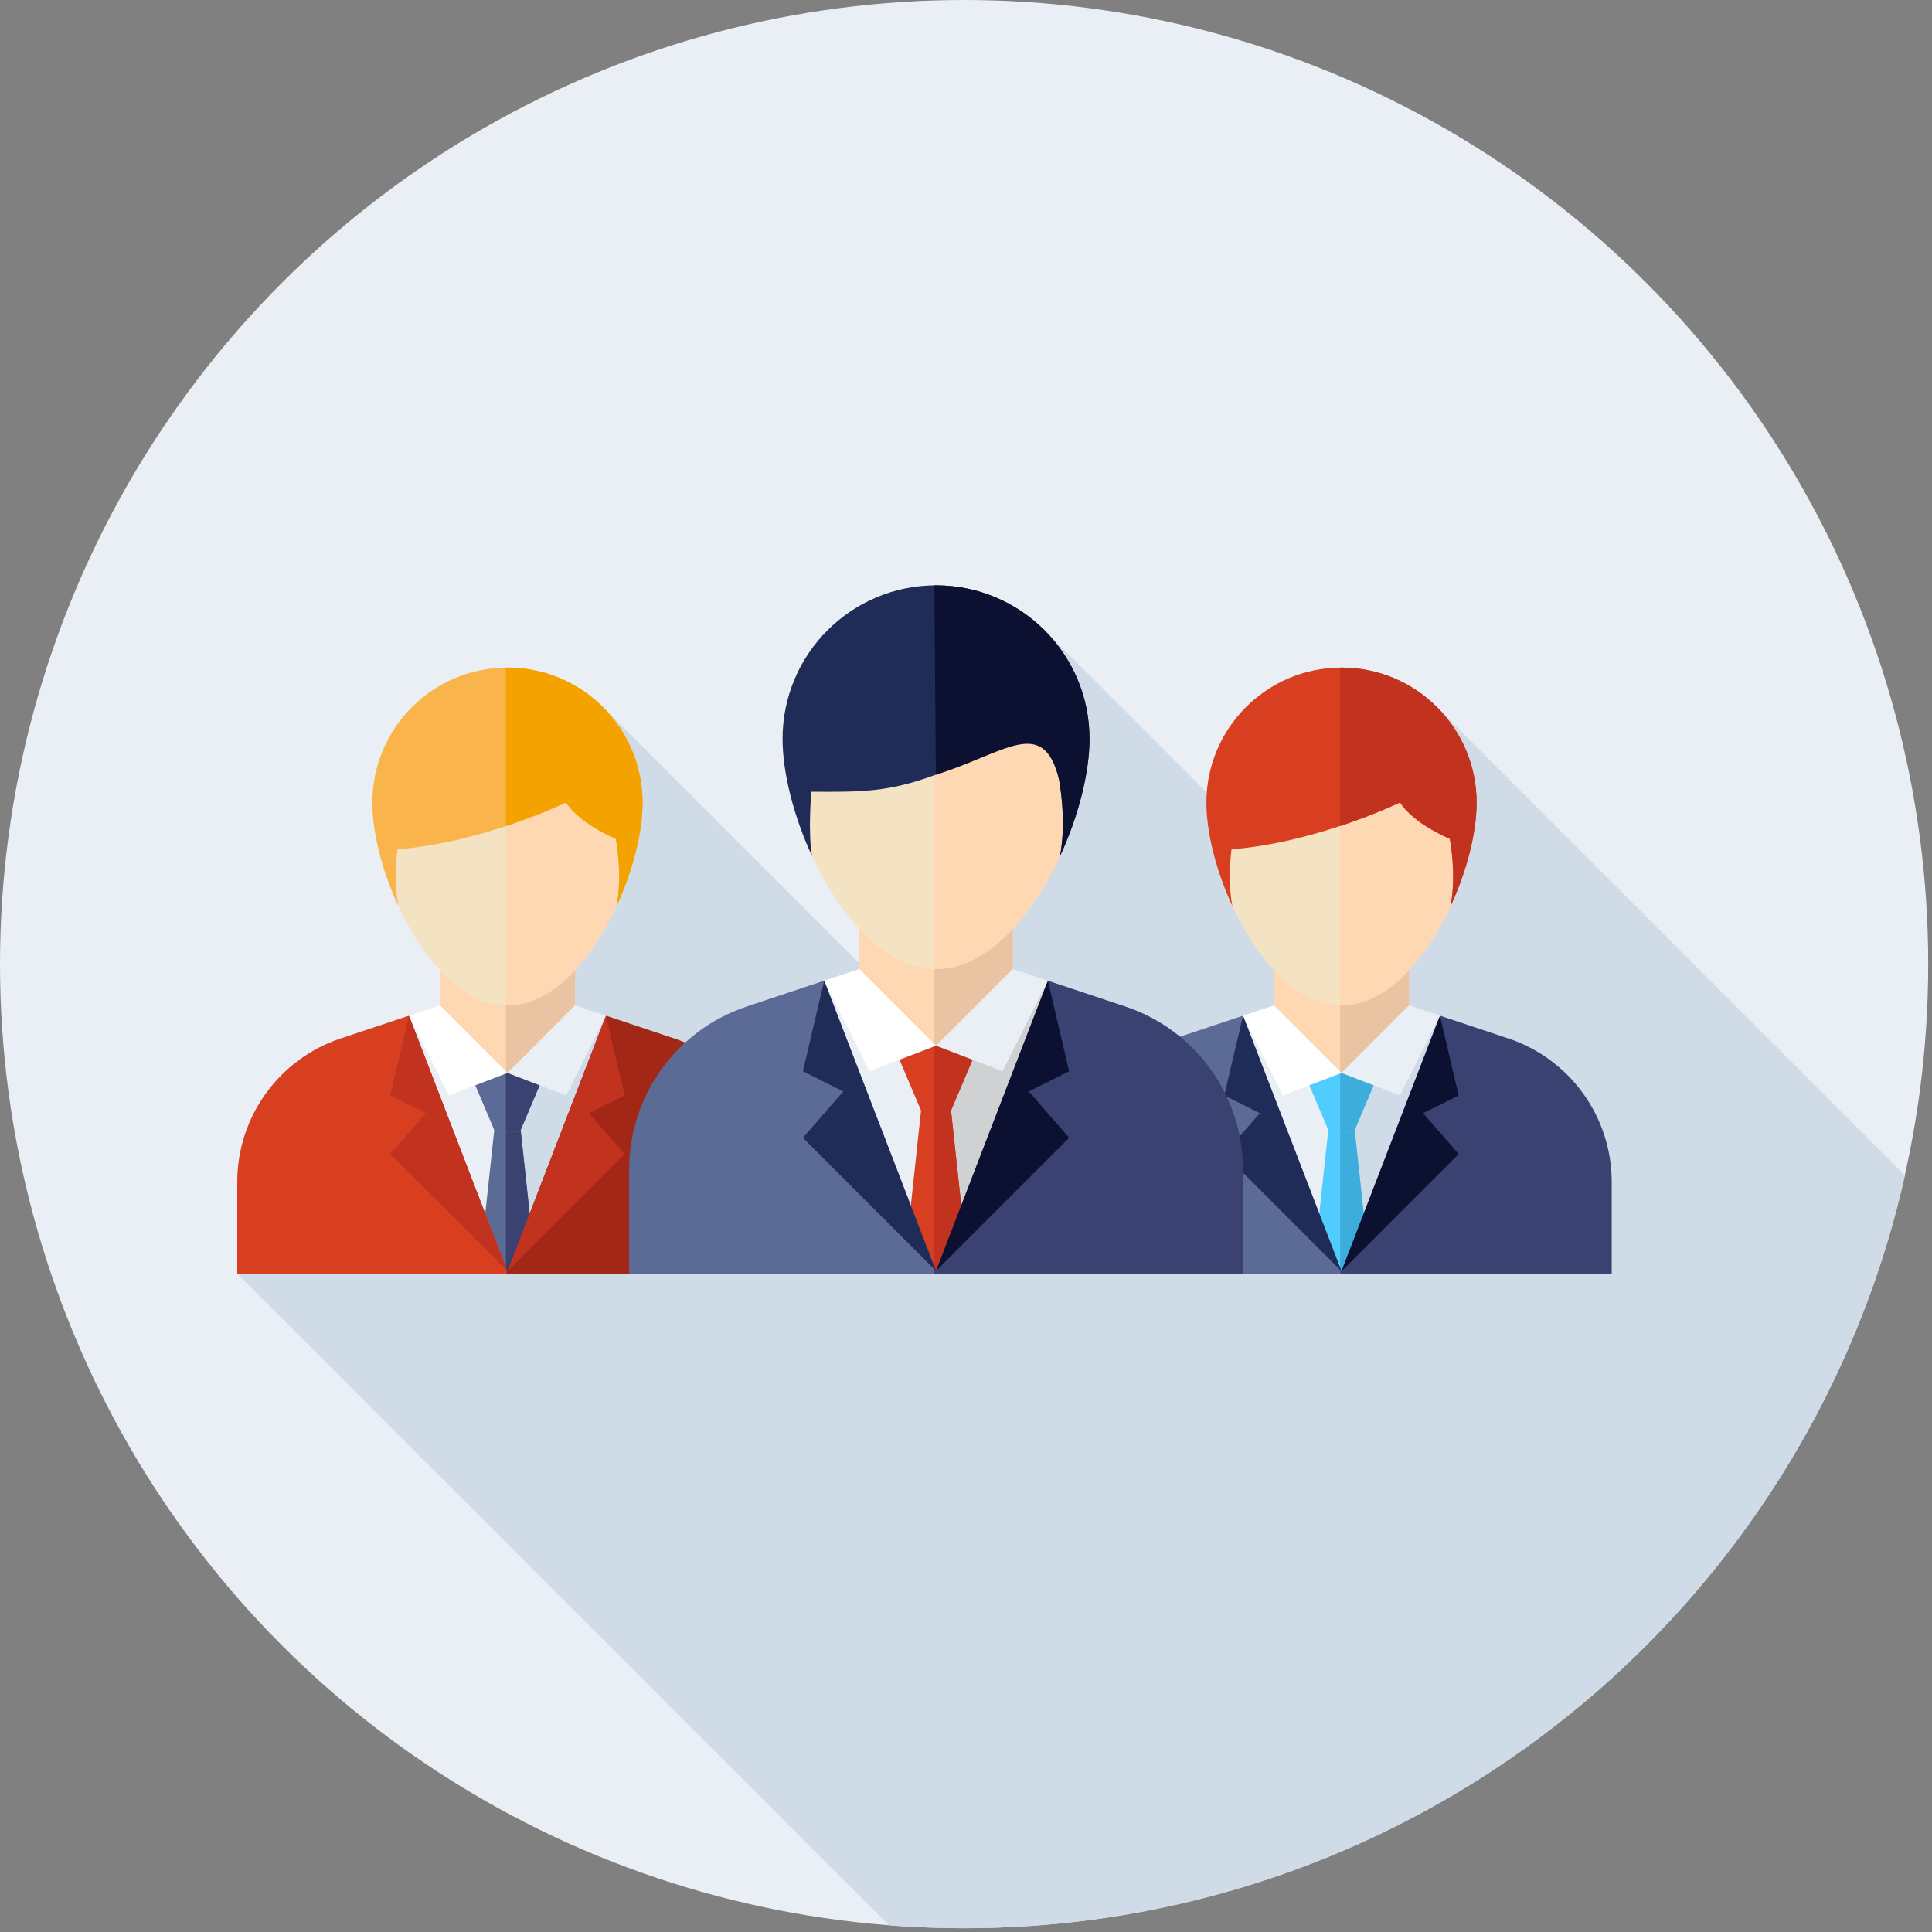 <?xml version="1.0" encoding="UTF-8"?>
<svg width="50px" height="50px" viewBox="0 0 50 50" version="1.1" xmlns="http://www.w3.org/2000/svg" xmlns:xlink="http://www.w3.org/1999/xlink">
    <rect x="0" y="0" width="50" height="50" fill="#808080" stroke="none"/>
    <!-- Generator: sketchtool 49.3 (51167) - http://www.bohemiancoding.com/sketch -->
    <title>928115A5-F211-4911-9FC5-0133E59022A1</title>
    <desc>Created with sketchtool.</desc>
    <defs></defs>
    <g id="Page-1" stroke="none" stroke-width="1" fill="none" fill-rule="evenodd">
        <g id="Hydreau-Homepage" transform="translate(-852, -2461)" fill-rule="nonzero">
            <g id="hydreau-home-nosexpertises-icon2" transform="translate(852, 2461)">
                <circle id="Oval" fill="#E9EFF4" cx="24.951" cy="24.951" r="24.951"></circle>
                <path d="M49.301,30.416 L37.082,18.198 L34.752,24.035 L27.119,16.402 L22.997,25.695 L15.682,18.381 L12.799,26 L6.14,32.96 L23.007,49.828 C23.649,49.877 24.297,49.903 24.951,49.903 C27.293,49.903 29.56,49.579 31.709,48.976 C31.733,48.952 31.756,48.928 31.78,48.904 L31.82,48.945 C40.54,46.453 47.307,39.336 49.301,30.416 Z" id="Shape" fill="#CFDBE6"></path>
                <path d="M11.407,26.019 L8.872,26.875 C7.293,27.408 6.229,28.904 6.229,30.589 L6.229,32.96 L13.092,32.96 L13.092,26.019 L11.407,26.019 L11.407,26.019 Z" id="Shape" fill="#E9EFF4"></path>
                <path d="M20.038,30.589 C20.038,28.904 18.974,27.408 17.396,26.875 L14.86,26.019 L13.092,26.019 L13.092,32.96 L20.038,32.96 L20.038,30.589 L20.038,30.589 L20.038,30.589 Z" id="Shape" fill="#CFDBE6"></path>
                <polygon id="Shape" fill="#FED8B2" points="14.882 26.019 13.134 27.768 11.385 26.019 11.385 24.271 14.882 24.271"></polygon>
                <polygon id="Shape" fill="#EAC3A2" points="13.092 24.271 13.092 27.726 13.133 27.768 14.882 26.019 14.882 24.271"></polygon>
                <path d="M9.636,20.774 C9.636,18.842 11.202,17.277 13.133,17.277 C15.065,17.277 16.63,18.842 16.63,20.774 C16.63,22.705 15.065,26.019 13.133,26.019 C11.202,26.019 9.636,22.705 9.636,20.774 Z" id="Shape" fill="#F4E3C3"></path>
                <path d="M13.133,17.277 C13.119,17.277 13.106,17.279 13.092,17.279 L13.092,26.017 C13.106,26.017 13.119,26.019 13.133,26.019 C15.065,26.019 16.63,22.705 16.63,20.774 C16.63,18.842 15.065,17.277 13.133,17.277 Z" id="Shape" fill="#FED8B2"></path>
                <path d="M16.63,20.774 C16.63,18.842 15.065,17.277 13.134,17.277 C11.202,17.277 9.637,18.842 9.637,20.774 C9.637,21.545 9.886,22.535 10.309,23.448 C10.21,22.922 10.236,22.385 10.288,21.98 C12.508,21.806 14.65,20.767 14.65,20.767 C14.65,20.767 14.921,21.266 15.938,21.709 C16.01,22.123 16.081,22.795 15.957,23.45 C16.38,22.536 16.63,21.545 16.63,20.774 Z" id="Shape" fill="#F9B54C"></path>
                <path d="M16.63,20.774 C16.63,18.842 15.065,17.277 13.134,17.277 C13.12,17.277 13.106,17.279 13.092,17.279 L13.092,21.379 C14.021,21.072 14.65,20.767 14.65,20.767 C14.65,20.767 14.921,21.266 15.938,21.709 C16.01,22.123 16.081,22.796 15.957,23.45 C16.38,22.536 16.63,21.545 16.63,20.774 Z" id="Shape" fill="#F4A200"></path>
                <polygon id="Shape" fill="#5B6B96" points="12.398 32.899 12.888 28.35 13.378 28.35 13.869 32.899"></polygon>
                <polygon id="Shape" fill="#394271" points="13.378 28.35 13.092 28.35 13.092 32.899 13.869 32.899"></polygon>
                <path d="M20.127,30.589 C20.127,28.904 19.049,27.408 17.45,26.875 L15.682,26.286 L13.133,32.899 L13.092,32.791 L13.092,32.96 L20.127,32.96 L20.127,30.589 Z" id="Shape" fill="#A32716"></path>
                <path d="M10.585,26.286 L8.816,26.875 C7.218,27.408 6.14,28.904 6.14,30.589 L6.14,32.96 L13.092,32.96 L13.092,32.791 L10.585,26.286 Z" id="Shape" fill="#D83E20"></path>
                <polygon id="Shape" fill="#C1321F" points="15.682 26.286 16.166 28.35 15.247 28.809 16.166 29.866 13.133 32.899"></polygon>
                <polygon id="Shape" fill="#C1321F" points="10.585 26.286 10.101 28.35 11.02 28.809 10.101 29.866 13.133 32.899"></polygon>
                <polygon id="Shape" fill="#5B6B96" points="14.098 27.775 13.455 29.292 12.812 29.292 12.168 27.775"></polygon>
                <polygon id="Shape" fill="#394271" points="14.098 27.775 13.092 27.775 13.092 29.292 13.455 29.292"></polygon>
                <polygon id="Shape" fill="#E9EFF4" points="14.65 28.35 15.682 26.286 14.882 26.019 13.134 27.768"></polygon>
                <polygon id="Shape" fill="#FFFFFF" points="11.617 28.35 10.585 26.286 11.385 26.019 13.133 27.768"></polygon>
                <path d="M32.991,26.019 L30.456,26.875 C28.877,27.408 27.813,28.904 27.813,30.589 L27.813,32.96 L34.683,32.96 L34.683,26.019 L32.991,26.019 L32.991,26.019 Z" id="Shape" fill="#E9EFF4"></path>
                <path d="M41.623,30.589 C41.623,28.904 40.558,27.408 38.98,26.875 L36.444,26.019 L34.683,26.019 L34.683,32.96 L41.623,32.96 L41.623,30.589 L41.623,30.589 Z" id="Shape" fill="#CFDBE6"></path>
                <polygon id="Shape" fill="#FED8B2" points="36.466 26.019 34.718 27.768 32.969 26.019 32.969 24.271 36.466 24.271"></polygon>
                <polygon id="Shape" fill="#EAC3A2" points="34.683 24.271 34.683 27.733 34.718 27.768 36.466 26.019 36.466 24.271"></polygon>
                <path d="M31.221,20.774 C31.221,18.842 32.786,17.277 34.718,17.277 C36.649,17.277 38.215,18.842 38.215,20.774 C38.215,22.705 36.649,26.019 34.718,26.019 C32.786,26.019 31.221,22.705 31.221,20.774 Z" id="Shape" fill="#F4E3C3"></path>
                <path d="M34.718,17.277 C34.706,17.277 34.694,17.279 34.683,17.279 L34.683,26.017 C34.694,26.017 34.706,26.019 34.718,26.019 C36.649,26.019 38.215,22.705 38.215,20.774 C38.215,18.842 36.649,17.277 34.718,17.277 Z" id="Shape" fill="#FED8B2"></path>
                <path d="M38.215,20.774 C38.215,18.842 36.649,17.277 34.718,17.277 C32.786,17.277 31.221,18.842 31.221,20.774 C31.221,21.545 31.471,22.535 31.893,23.448 C31.794,22.922 31.82,22.385 31.872,21.98 C34.092,21.806 36.234,20.767 36.234,20.767 C36.234,20.767 36.505,21.266 37.522,21.709 C37.594,22.123 37.665,22.795 37.541,23.45 C37.964,22.536 38.215,21.545 38.215,20.774 Z" id="Shape" fill="#D83E20"></path>
                <path d="M38.215,20.774 C38.215,18.842 36.649,17.277 34.718,17.277 C34.706,17.277 34.694,17.279 34.683,17.279 L34.683,21.377 C35.608,21.07 36.234,20.767 36.234,20.767 C36.234,20.767 36.505,21.265 37.522,21.709 C37.594,22.123 37.665,22.795 37.541,23.45 C37.964,22.536 38.215,21.545 38.215,20.774 Z" id="Shape" fill="#C1321F"></path>
                <polygon id="Shape" fill="#50CCFF" points="33.982 32.899 34.473 28.35 34.963 28.35 35.453 32.899"></polygon>
                <polygon id="Shape" fill="#3DADDC" points="34.963 28.35 34.683 28.35 34.683 32.899 35.453 32.899"></polygon>
                <path d="M32.169,26.286 L30.401,26.875 C28.802,27.408 27.724,28.904 27.724,30.589 L27.724,32.96 L34.683,32.96 L34.683,32.808 L32.169,26.286 Z" id="Shape" fill="#5B6B96"></path>
                <path d="M41.711,30.589 C41.711,28.904 40.633,27.408 39.035,26.875 L37.266,26.286 L34.718,32.899 L34.683,32.809 L34.683,32.96 L41.711,32.96 L41.711,30.589 Z" id="Shape" fill="#394271"></path>
                <polygon id="Shape" fill="#0C1132" points="37.266 26.286 37.75 28.35 36.831 28.809 37.75 29.866 34.718 32.899"></polygon>
                <polygon id="Shape" fill="#202C58" points="32.169 26.286 31.685 28.35 32.604 28.809 31.685 29.866 34.718 32.899"></polygon>
                <polygon id="Shape" fill="#50CCFF" points="35.683 27.775 35.039 29.292 34.396 29.292 33.753 27.775"></polygon>
                <polygon id="Shape" fill="#3DADDC" points="35.683 27.775 34.683 27.775 34.683 29.292 35.039 29.292"></polygon>
                <polygon id="Shape" fill="#E9EFF4" points="36.234 28.35 37.266 26.286 36.466 26.019 34.718 27.768"></polygon>
                <polygon id="Shape" fill="#FFFFFF" points="33.201 28.35 32.169 26.286 32.969 26.019 34.718 27.768"></polygon>
                <path d="M22.281,25.077 L19.425,26.049 C17.647,26.655 16.448,28.354 16.448,30.267 L16.448,32.96 L24.181,32.96 L24.181,25.077 L22.281,25.077 Z" id="Shape" fill="#E9EFF4"></path>
                <path d="M32.001,30.267 C32.001,28.354 30.802,26.655 29.025,26.049 L26.169,25.077 L24.181,25.077 L24.181,32.96 L32.001,32.96 L32.001,30.267 Z" id="Shape" fill="#D0D1D3"></path>
                <polygon id="Shape" fill="#FED8B2" points="26.21 25.077 24.225 27.063 22.239 25.077 22.239 23.091 26.21 23.091"></polygon>
                <polygon id="Shape" fill="#EAC3A2" points="24.181 23.091 24.181 27.02 24.225 27.063 26.21 25.077 26.21 23.091"></polygon>
                <path d="M20.253,19.12 C20.253,16.927 22.031,15.149 24.225,15.149 C26.418,15.149 28.196,16.927 28.196,19.12 C28.196,21.314 26.418,25.077 24.225,25.077 C22.031,25.077 20.253,21.313 20.253,19.12 Z" id="Shape" fill="#F4E3C3"></path>
                <path d="M24.225,15.149 C24.21,15.149 24.196,15.15 24.181,15.15 L24.181,25.075 C24.196,25.075 24.21,25.077 24.225,25.077 C26.418,25.077 28.196,21.313 28.196,19.12 C28.196,16.927 26.418,15.149 24.225,15.149 Z" id="Shape" fill="#FED8B2"></path>
                <path d="M27.41,20.182 C27.491,20.652 27.572,21.416 27.432,22.159 C27.912,21.122 28.196,19.996 28.196,19.12 C28.196,16.927 26.418,15.149 24.225,15.149 C22.031,15.149 20.253,16.927 20.253,19.12 C20.253,19.995 20.537,21.12 21.016,22.157 C20.904,21.56 21,20.5 20.993,20.49 C22.312,20.499 23,20.5 24.222,20.048 C26,19 27.119,18.634 27.41,20.182 Z" id="Shape" fill="#202C58"></path>
                <path d="M28.196,19.12 C28.196,16.927 26.418,15.149 24.224,15.149 C24.21,15.149 24.196,15.15 24.181,15.15 L24.22,20.05 C26,19.5 27,18.5 27.409,20.182 C27.491,20.652 27.572,21.416 27.432,22.159 C27.912,21.122 28.196,19.996 28.196,19.12 Z" id="Shape" fill="#0C1132"></path>
                <polygon id="Shape" fill="#D83E20" points="23.39 32.891 23.946 27.724 24.503 27.724 25.06 32.891"></polygon>
                <polygon id="Shape" fill="#C1321F" points="24.503 27.724 24.181 27.724 24.181 32.891 25.06 32.891"></polygon>
                <path d="M21.331,25.38 L19.322,26.05 C17.506,26.655 16.282,28.354 16.282,30.268 L16.282,32.96 L24.181,32.96 L24.181,32.779 L21.331,25.38 Z" id="Shape" fill="#5B6B96"></path>
                <path d="M32.168,30.268 C32.168,28.354 30.943,26.655 29.127,26.05 L27.119,25.38 L24.225,32.891 L24.181,32.779 L24.181,32.96 L32.167,32.96 L32.167,30.268 L32.168,30.268 Z" id="Shape" fill="#394271"></path>
                <polygon id="Shape" fill="#0C1132" points="27.119 25.38 27.669 27.724 26.625 28.246 27.669 29.446 24.224 32.891"></polygon>
                <polygon id="Shape" fill="#202C58" points="21.33 25.38 20.78 27.724 21.824 28.246 20.78 29.446 24.224 32.891"></polygon>
                <polygon id="Shape" fill="#D83E20" points="25.32 27.072 24.59 28.794 23.859 28.794 23.129 27.072"></polygon>
                <polygon id="Shape" fill="#C1321F" points="25.32 27.072 24.181 27.072 24.181 28.794 24.59 28.794"></polygon>
                <polygon id="Shape" fill="#E9EFF4" points="25.947 27.724 27.119 25.38 26.21 25.077 24.225 27.063"></polygon>
                <polygon id="Shape" fill="#FFFFFF" points="22.502 27.724 21.331 25.38 22.239 25.077 24.224 27.063"></polygon>
            </g>
        </g>
    </g>
</svg>